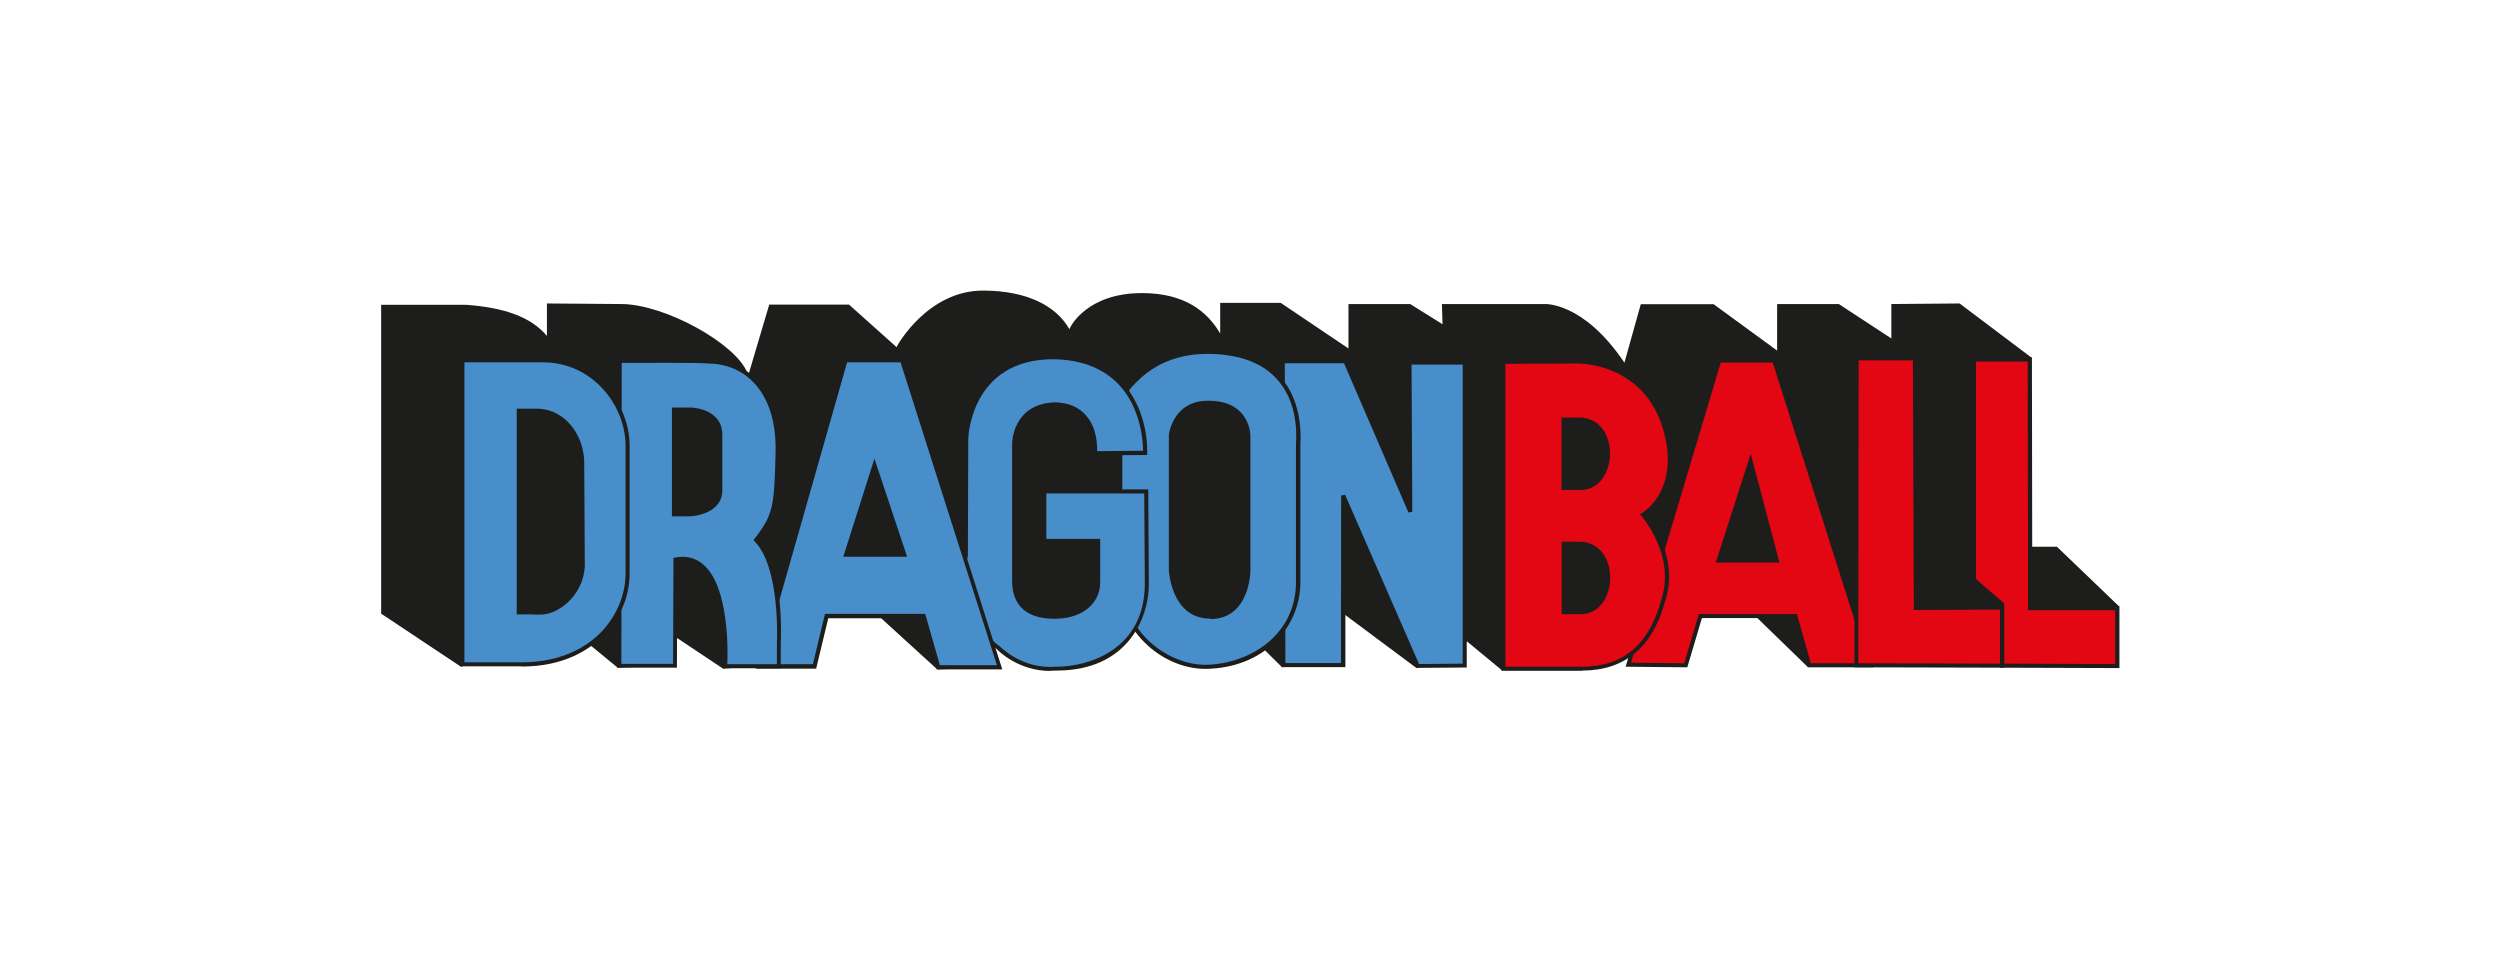 <svg viewBox="0 0 130 50" xmlns="http://www.w3.org/2000/svg" data-name="Layer 1" id="Layer_1">
  <defs>
    <style>
      .cls-1 {
        fill: #1d1d1b;
      }

      .cls-2 {
        fill: #e30613;
      }

      .cls-3 {
        fill: #478ecb;
      }
    </style>
  </defs>
  <path d="M106.96,28.43h-1.57v-8.58l.24-1.26-3.73-2.81-3.55.03v1.79l-2.73-1.79h-3.21v2.42l-3.3-2.41h-3.79l-.85,3.04c-2.16-3.21-4.18-3.05-4.18-3.05h-5.31s.03,1.05.03,1.05l-1.68-1.05h-3.21v2.31l-3.52-2.37h-3.15v1.59c-.68-1.15-1.85-2.1-4.07-2.1-2.8,0-3.71,1.68-3.77,1.88-.69-1.22-2.2-1.99-4.43-2.01-2.93-.04-4.54,2.87-4.56,2.94l-2.47-2.21h-4.15l-1.07,3.61s-.04-.03-.06-.04c-.57-1.53-4.3-3.59-6.55-3.6l-3.88-.03v1.69c-.85-1.02-2.28-1.48-4.2-1.62h-4.42s0,16.06,0,16.06l4.15,2.76.52-.15h2.63c1.46.01,2.65-.38,3.54-1l1.46,1.2,3.02-.13s0-.61,0-1.42l.12.04,2.34,1.56,1.88-.14h0s2.91,0,2.91,0l.63-2.61h2.66l3.06,2.79,3.27-.13-.41-1.3c.19.18.33.27.33.27,0,0,1.16,1.26,3.05,1.1,2.2,0,3.39-1.16,4.02-2.23.89,1.38,2.46,2.17,3.82,2.12,1.11-.04,2.04-.44,2.77-1.01l1.07,1.06,3.22-.13v-2.6s.02-.02.02-.02h0s3.76,2.8,3.76,2.8l.29-.14,2.25-.02v-1.14l.08-.09,1.84,1.52.14-.13h4.04s1.42-.06,2.66-1.07l-.26.86,2.99.03.76-2.56h2.79s2.77,2.69,2.77,2.69l.33-.13h2.22s7.57.02,7.57.02l5.99.02.07-3.07-3.23-3.1Z" class="cls-1"></path>
  <polygon points="102.65 18.69 102.65 30.15 104.11 31.41 104.11 34.62 110.1 34.64 110.1 31.62 105.57 31.63 105.55 18.69 102.65 18.69" class="cls-2"></polygon>
  <path d="M110.2,34.74l-6.2-.02v-3.26l-1.45-1.26v-.05s0-11.57,0-11.57h3.11v.11s.02,12.83.02,12.83h4.53s0,3.22,0,3.22ZM104.21,34.51l5.78.02v-2.8h-4.53s0-.1,0-.1l-.02-12.83h-2.69v11.31s1.46,1.26,1.46,1.26v3.15Z" class="cls-1"></path>
  <path d="M92.26,18.74h-2.86l-4.73,15.82,2.99.03.76-2.56h4.95l.72,2.56h3.21l-5.04-15.85ZM89.37,29.15l1.66-5.17,1.37,5.17h-3.03Z" class="cls-2"></path>
  <path d="M87.74,34.7l-3.21-.03.04-.13,4.76-15.9h3.01l.02.07,5.08,15.99h-3.43l-.72-2.56h-4.79l-.76,2.56ZM94.17,34.49h2.98l-4.97-15.64h-2.7l-4.67,15.61,2.77.03.76-2.56h5.1l.72,2.56ZM92.53,29.25h-3.31l1.82-5.65,1.49,5.65ZM89.51,29.04h2.75l-1.24-4.69-1.51,4.69Z" class="cls-1"></path>
  <polygon points="66.7 18.79 66.74 34.6 69.84 34.59 69.85 25.78 73.72 34.64 76.16 34.62 76.17 18.86 73.29 18.86 73.33 26.62 69.95 18.79 66.7 18.79" class="cls-3"></polygon>
  <path d="M73.65,34.74l-3.69-8.46v8.41s-3.32,0-3.32,0l-.04-16.02h3.42l.03.06,3.17,7.35-.04-7.34h3.09v15.97s-2.63.02-2.63.02ZM69.95,25.74l3.84,8.79,2.27-.02v-15.55s-2.66,0-2.66,0l.04,7.65-.2.04-3.35-7.76h-3.08l.03,15.59h2.89s.01-8.71.01-8.71l.2-.04Z" class="cls-1"></path>
  <path d="M62.81,18.29c-2.65,0-3.83,1.57-4.13,1.87-.36.64-.42,3.68-.42,3.68v1.68s.04,3.47,0,4.42c-.1,2.94,2.45,4.8,4.52,4.73,2.93-.1,4.68-2.1,4.72-4.31v-7.26c.12-1.68-.38-4.8-4.69-4.82M62.94,32.07c-1.97,0-2.06-2.44-2.06-2.44v-7.02s.18-1.71,1.98-1.67c2.12,0,2.05,1.82,2.05,1.82v6.94s0,2.37-1.97,2.37" class="cls-3"></path>
  <path d="M62.66,34.78c-1.11,0-2.29-.51-3.16-1.39-.92-.92-1.4-2.15-1.35-3.45.03-.93,0-4.38,0-4.41v-1.68c0-.13.07-3.08.43-3.73l.02-.02s.06-.06.1-.11c.41-.45,1.64-1.8,4.09-1.8h.02c1.64,0,2.89.46,3.71,1.34,1.08,1.16,1.15,2.75,1.1,3.59v7.25c-.03,1.15-.5,2.22-1.32,3.02-.89.86-2.1,1.35-3.51,1.39-.04,0-.08,0-.12,0ZM58.76,20.22c-.33.64-.4,3.59-.4,3.62v1.68s.03,3.49,0,4.42c-.04,1.25.41,2.42,1.29,3.3.85.85,2.05,1.36,3.12,1.33,2.26-.08,4.57-1.55,4.62-4.21v-7.25c.06-.82,0-2.34-1.03-3.44-.78-.84-1.98-1.26-3.56-1.27,0,0-.01,0-.02,0-2.36,0-3.5,1.26-3.93,1.73-.04.04-.07.07-.09.1ZM62.94,32.17c-2.05,0-2.16-2.52-2.16-2.54v-7.02s.2-1.77,2.02-1.77c.02,0,.04,0,.07,0,.71,0,1.26.2,1.64.59.54.56.52,1.3.51,1.34v6.94s-.03,2.48-2.08,2.48ZM62.8,21.04c-1.63,0-1.8,1.51-1.8,1.57v7.01s.01.6.27,1.18c.34.77.9,1.15,1.67,1.15,1.84,0,1.87-2.18,1.87-2.27v-6.94s.02-.69-.46-1.19c-.34-.35-.84-.52-1.49-.52-.02,0-.04,0-.06,0Z" class="cls-1"></path>
  <path d="M50.23,31.27c-.28-1.4,0-2.38,0-2.38,0,0,.02-5.38.02-6.06s.53-4.24,4.53-4.24c5,.08,4.77,4.97,4.77,4.97l-2.61.02s.26-2.46-2.09-2.54c-2.12.08-2.12,2.02-2.12,2.02,0,0,0,6.72,0,7.12,0,.61.15,1.81,1.89,1.89,1.73.08,2.49-.86,2.48-1.78v-2.15h-2.8v-2.57h5.3s.03,4.71.03,4.89c-.02,1.17-.7,4.33-4.7,4.33-1.89.15-3.05-1.1-3.05-1.1,0,0-1.38-1-1.67-2.4" class="cls-3"></path>
  <path d="M54.62,34.89c-1.66,0-2.69-1.03-2.79-1.14-.13-.09-1.42-1.08-1.7-2.46h0c-.27-1.34-.04-2.29,0-2.42,0-.3.02-5.39.02-6.05,0-1.13.85-4.34,4.63-4.34,1.52.02,2.72.49,3.56,1.39,1.4,1.49,1.32,3.6,1.31,3.69v.1s-2.83.02-2.83.02v-.12s.12-1.1-.5-1.81c-.34-.39-.83-.6-1.47-.62-1.98.07-2.01,1.84-2.01,1.92,0,0,0,6.72,0,7.12,0,1.13.6,1.73,1.79,1.79,1.04.05,1.61-.28,1.91-.57.3-.29.47-.69.46-1.11v-2.05h-2.8v-2.78h5.51v.1c0,.19.03,4.71.03,4.89-.02,1.65-1.06,4.43-4.8,4.43-.11,0-.22.01-.33.01ZM50.33,31.25c.27,1.34,1.61,2.33,1.62,2.34h.02s1.15,1.23,2.96,1.08c1.69,0,4.55-.89,4.6-4.23,0-.16-.02-4.09-.03-4.78h-5.09v2.36h2.8v2.26c0,.48-.18.92-.53,1.26-.33.32-.95.68-2.06.63-1.31-.06-2-.75-1.99-2,0-.39,0-7.12,0-7.12,0-.02.02-2.05,2.22-2.13.71.02,1.26.25,1.63.69.56.64.58,1.53.57,1.85l2.39-.02c0-.43-.09-2.2-1.26-3.44-.8-.85-1.95-1.3-3.41-1.32-4.3,0-4.42,4.09-4.42,4.13,0,.67-.02,6.01-.02,6.06v.03s-.27.98,0,2.33h0Z" class="cls-1"></path>
  <path d="M46.91,18.74h-2.93l-4.53,15.91h2.91s.63-2.62.63-2.62h5.05l.76,2.66h3.18l-5.07-15.96ZM43.99,28.85l1.48-4.66,1.55,4.66h-3.03Z" class="cls-3"></path>
  <path d="M52.12,34.81h-3.4l-.76-2.66h-4.89l-.63,2.62h-3.14s4.59-16.12,4.59-16.12h3.09l.02.07,5.12,16.09ZM48.88,34.59h2.96l-5.01-15.75h-2.78l-4.47,15.7h2.69s.63-2.62.63-2.62h5.21l.76,2.66ZM47.17,28.95h-3.32l1.62-5.1,1.7,5.1ZM44.14,28.74h2.74l-1.4-4.21-1.34,4.21Z" class="cls-1"></path>
  <path d="M40.5,33.41s.21-3.9-1.19-5.33c1-1.3,1.05-1.73,1.11-4.54.08-2.99-1.44-4.73-3.63-4.74-.4-.05-4.57-.03-4.57-.03l-.02,15.86h2.9s.02-4.77.02-5.53c2.95-.55,2.58,5.55,2.58,5.55h2.8v-1.24ZM37.46,25.52c0,.84-.87,1.21-1.64,1.22-.08,0-.77,0-.77,0v-5.46s.55,0,.82,0c.78.02,1.59.39,1.59,1.3v2.93Z" class="cls-3"></path>
  <path d="M40.6,34.75h-3.02v-.11s.23-3.9-1.15-5.12c-.33-.29-.74-.41-1.21-.34,0,.97-.02,5.39-.02,5.44v.1h-3.11v-.11s.02-15.96.02-15.96h.1c.17,0,4.19-.02,4.59.03.99,0,1.86.36,2.51,1.03.84.87,1.26,2.18,1.22,3.81-.06,2.72-.1,3.25-1.08,4.53,1.34,1.48,1.16,5.15,1.15,5.34v1.34ZM37.81,34.54h2.59v-1.14s.19-3.88-1.16-5.25l-.06-.07.06-.07c.98-1.27,1.02-1.68,1.09-4.48.04-1.57-.36-2.84-1.16-3.66-.61-.63-1.43-.96-2.37-.97-.36-.05-3.82-.03-4.47-.03l-.02,15.65h2.69c0-.7.02-4.74.02-5.42v-.09l.09-.02c.57-.11,1.07.02,1.48.38,1.33,1.18,1.26,4.51,1.23,5.18ZM34.94,26.85v-5.66h.1s.55,0,.82,0c.78.02,1.7.4,1.7,1.4v2.93c0,.89-.91,1.31-1.75,1.33-.08,0-.77,0-.77,0h-.11ZM35.15,21.4v5.25c.2,0,.61,0,.67,0,.76-.01,1.54-.37,1.54-1.12v-2.93c0-.85-.77-1.17-1.49-1.19-.2,0-.54,0-.71,0Z" class="cls-1"></path>
  <path d="M32.62,29.78v-6.6c0-2.21-1.81-4.44-4.39-4.44h-4.19v15.81h3.03c3.66.03,5.58-2.46,5.55-4.77M28.34,31.82c-.26.04-1.37.01-1.37.01v-10.49s.95-.01.95-.01c1.37.01,2.4,1.32,2.37,2.83l.03,5.28c-.07,1.24-1.03,2.24-1.98,2.38" class="cls-3"></path>
  <path d="M27.13,34.65s-.04,0-.06,0h-3.13v-16.02h4.3c2.69,0,4.5,2.35,4.5,4.55v6.6c.01,1.2-.48,2.39-1.37,3.28-.73.73-2.05,1.6-4.23,1.6ZM24.15,34.44h2.92s.04,0,.06,0c2.11,0,3.39-.83,4.09-1.53.84-.85,1.32-1.99,1.31-3.13v-6.6c0-2.1-1.72-4.34-4.29-4.34h-4.09v15.6ZM27.71,31.95c-.35,0-.71,0-.74,0h-.1s0-10.7,0-10.7h1.04c.61,0,1.2.25,1.65.72.54.56.84,1.36.82,2.2l.03,5.28c-.07,1.35-1.13,2.34-2.07,2.49h0c-.12.02-.38.02-.64.02ZM27.08,31.73c.4,0,1.06.01,1.25-.01.86-.13,1.82-1.04,1.89-2.29l-.03-5.28c.02-.78-.26-1.53-.76-2.05-.41-.42-.94-.66-1.5-.67h-.83s0,10.3,0,10.3Z" class="cls-1"></path>
  <path d="M86.73,22.91c-.8-4.15-4.61-4.11-4.61-4.11l-3.95.02v15.96h4.09c.97,0,3.33-.13,4.24-3.62.76-2.34-1.06-4.39-1.06-4.39,0,0,1.83-1.07,1.29-3.86M81.31,21.82h.8c.96,0,1.51.77,1.51,1.77,0,.95-.55,1.84-1.5,1.78-.23-.01-.82,0-.82,0v-3.56ZM82.14,31.83c-.23-.01-.82,0-.82,0v-3.56h.81c.96,0,1.51.77,1.51,1.77,0,.95-.56,1.84-1.5,1.79" class="cls-2"></path>
  <path d="M82.27,34.88h-4.19v-16.17l4.05-.03h0c.08,0,3.9.04,4.71,4.2h0c.47,2.44-.85,3.62-1.24,3.9.34.43,1.68,2.31,1.01,4.4-.64,2.45-2.1,3.69-4.34,3.69ZM78.28,34.67h3.98c2.16,0,3.52-1.16,4.14-3.54.73-2.26-1.02-4.27-1.04-4.29l-.08-.1.11-.06s.45-.27.82-.86c.34-.55.69-1.49.42-2.89h0c-.33-1.68-1.18-2.87-2.54-3.53-1.02-.5-1.95-.49-1.96-.5l-3.85.02v15.75ZM82.22,31.94s-.06,0-.09,0h0c-.22-.01-.8,0-.81,0h-.11s0-3.77,0-3.77h.91s0,0,0,0c.43,0,.8.15,1.08.43.34.34.53.85.53,1.45s-.22,1.18-.59,1.52c-.26.24-.58.37-.93.37ZM81.82,31.72c.12,0,.24,0,.32,0h0c.33.02.63-.09.86-.31.33-.31.52-.82.52-1.37s-.17-1-.47-1.3c-.24-.24-.56-.37-.94-.37h-.7v3.35c.1,0,.25,0,.4,0ZM82.21,25.48s-.06,0-.09,0c-.22-.01-.8,0-.81,0h-.11s0-3.77,0-3.77h.91s0,0,0,0c.43,0,.8.15,1.08.43.34.34.53.85.53,1.45s-.22,1.18-.59,1.52c-.26.24-.58.37-.93.37ZM81.81,25.26c.12,0,.24,0,.32,0,.33.02.63-.09.86-.31.33-.31.52-.82.52-1.37s-.17-1-.47-1.3c-.24-.24-.56-.37-.94-.37h-.7v3.35c.1,0,.25,0,.4,0Z" class="cls-1"></path>
  <polygon points="96.55 18.63 96.54 34.6 104.11 34.62 104.11 31.59 99.63 31.61 99.58 18.63 96.55 18.63" class="cls-2"></polygon>
  <path d="M104.21,34.72l-7.78-.02v-.11l.02-16.07h3.24l.05,12.98,4.48-.02v3.24ZM96.64,34.49l7.36.02v-2.81l-4.48.02-.05-12.98h-2.82l-.02,15.76Z" class="cls-1"></path>
</svg>